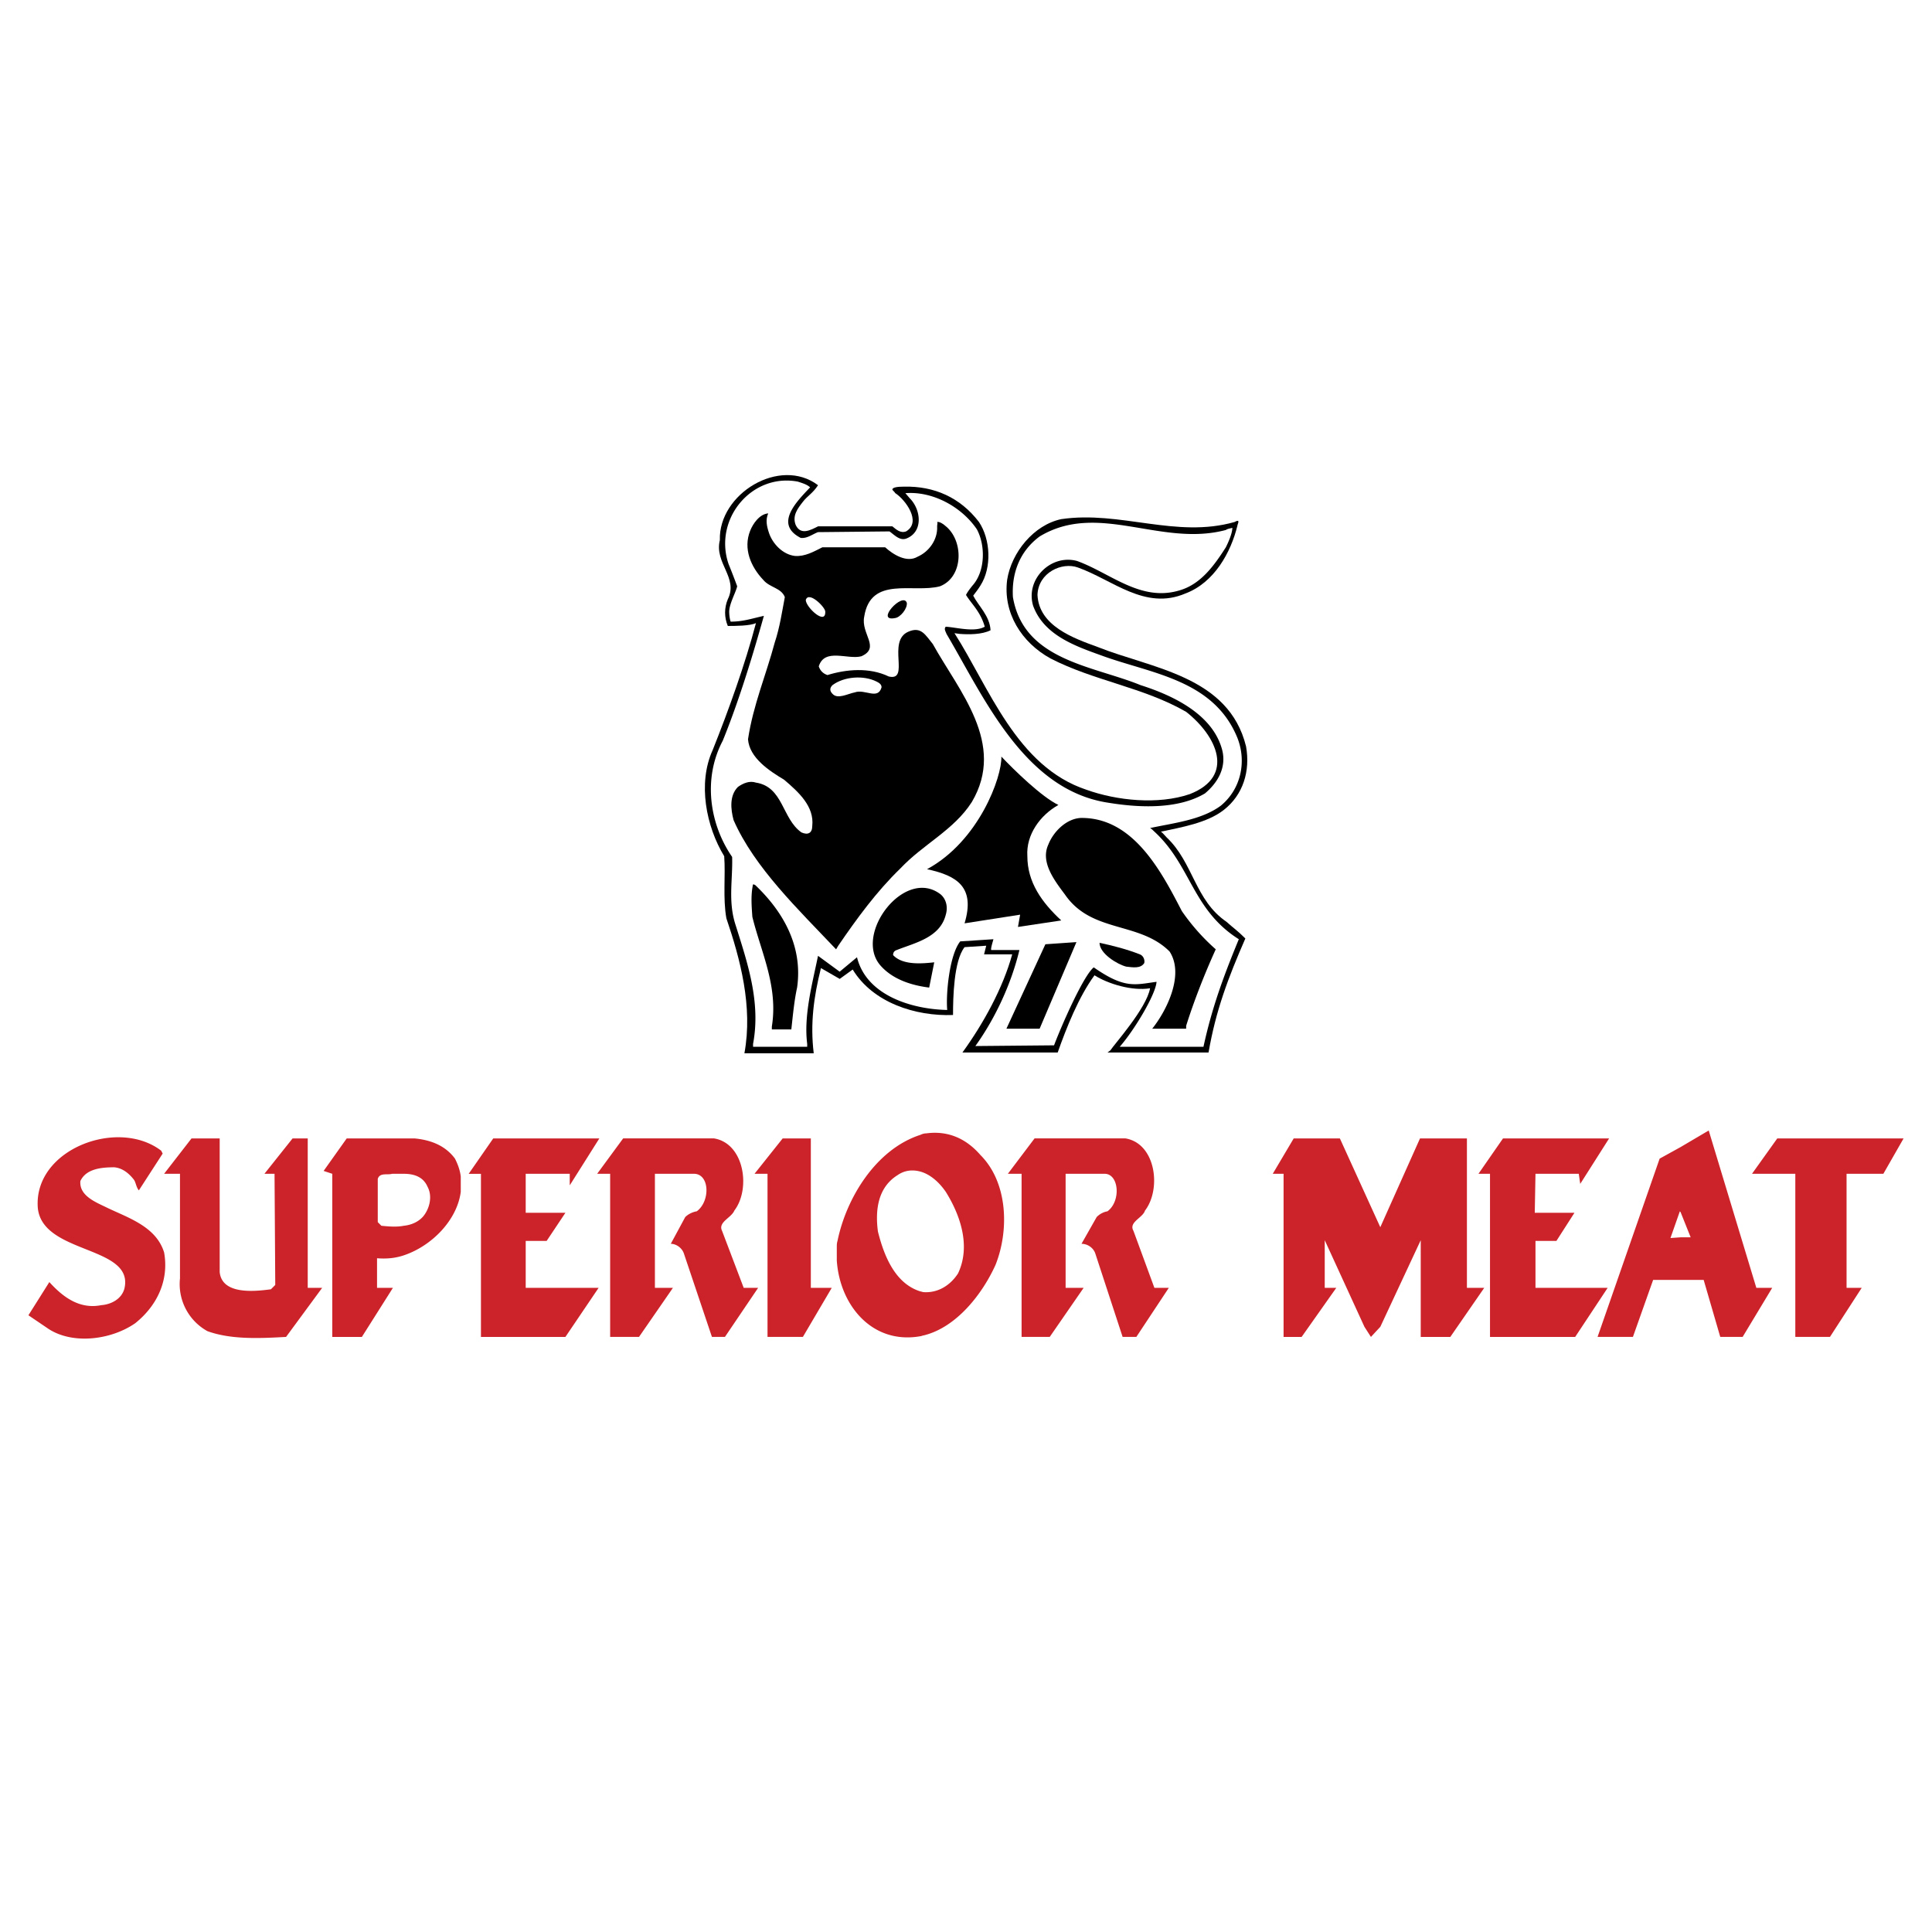 <svg xmlns="http://www.w3.org/2000/svg" width="2500" height="2500" viewBox="0 0 192.756 192.756"><g fill-rule="evenodd" clip-rule="evenodd"><path fill="#fff" d="M0 0h192.756v192.756H0V0z"/><path d="M80.104 50.066c-.504.648-1.081 1.368-.72 2.304.504 1.081 1.512.504 2.232.144h7.417c.36.288.792.72 1.368.504 1.584-.937-.072-3.169-1.08-3.817-.072-.144-.288-.288-.288-.36 0-.216.504-.288 1.152-.288 3.024-.072 5.617 1.08 7.489 3.528 1.152 1.729 1.297 4.537.145 6.337-.217.36-.504.721-.721 1.009.504 1.008 1.656 2.016 1.729 3.456-.863.432-2.16.432-3.096.36l-.504-.072c3.456 5.401 6.194 13.322 13.179 15.627 3.023 1.08 7.129 1.512 10.297.432 4.609-1.8 2.664-5.833-.359-8.209-4.248-2.449-9.217-3.097-13.539-5.329-2.879-1.584-4.752-4.537-4.32-7.849.432-2.737 2.664-5.473 5.4-6.049 5.906-.864 11.451 1.944 17.283.288.648-.36.289.216.289.36-.648 2.664-2.305 5.688-5.186 6.769-4.033 1.728-7.273-1.368-10.73-2.592-1.584-.576-3.959.504-4.031 2.736.143 3.097 3.6 4.32 5.977 5.185 5.4 2.161 13.105 2.881 14.834 9.938.432 2.448-.287 4.825-2.232 6.337-1.656 1.296-4.248 1.728-6.266 2.161.145.072.361.36.578.576 2.664 2.521 2.807 6.265 5.977 8.425.719.648 1.08.864 1.871 1.656-1.729 3.96-2.951 7.201-3.672 11.378h-10.082l.289-.217c.359-.576 3.6-4.176 3.959-6.193-1.799.289-4.176-.432-5.545-1.295-1.584 2.16-2.807 5.256-3.672 7.705h-9.505c2.087-2.881 4.033-6.41 4.968-9.794H98.18l.217-.864-2.161.144c-1.08 1.368-1.152 5.042-1.152 6.77-3.744.143-7.993-1.225-10.01-4.537l-1.296.936-1.872-1.08c-.72 2.881-1.08 5.545-.72 8.498H74.27c.864-4.682-.432-9.434-1.8-13.467-.36-2.017-.072-4.249-.216-6.193-1.8-2.953-2.664-7.273-1.152-10.586 1.584-3.96 3.24-8.569 4.32-12.674-.576.288-2.16.288-2.809.288-.36-.864-.36-1.8 0-2.665 1.081-2.161-1.368-3.601-.792-5.905-.144-4.609 5.977-8.354 9.794-5.473-.504.793-1.079 1.081-1.511 1.657z"/><path d="M80.824 48.626c-1.369 1.44-3.601 3.672-.937 5.041.648.072 1.152-.36 1.729-.576l7.129-.072c.504.36 1.008.936 1.656.72 1.729-.648 1.512-2.88.36-4.032l-.432-.504c2.736-.216 5.617 1.369 7.13 3.601.863 1.584.863 4.177-.434 5.617-.288.36-.503.648-.647.937.577.936 1.44 1.656 1.872 3.168-1.008.576-2.808.072-3.888 0-.216.216 0 .504.072.72 3.744 6.337 7.777 15.626 16.203 16.851 3.096.504 6.912.648 9.578-.936 1.295-1.08 2.16-2.592 1.727-4.321-.936-3.601-4.969-5.473-8.137-6.481-4.752-1.944-11.666-2.448-12.746-8.786-.145-2.448.721-4.609 2.664-6.049 5.834-3.528 12.098 1.08 18.58-.648.215-.144.432-.144.648-.216 0 .576-.434 1.513-.648 1.944-1.152 1.8-2.449 3.601-4.465 4.249-3.961 1.296-6.986-1.656-10.369-2.881-2.594-.72-5.186 1.801-4.393 4.465 1.078 2.953 4.248 4.033 6.84 4.969 4.896 1.8 11.162 2.376 13.539 8.209.936 2.376.359 5.113-1.656 6.769-1.945 1.44-4.754 1.729-7.059 2.232.145.072.217.144.361.288 3.744 3.385 3.816 7.849 8.496 10.802-1.512 3.673-2.664 6.769-3.527 10.73h-8.354c1.512-1.729 3.6-5.258 3.672-6.48-2.16.287-3.168.719-6.264-1.441-1.01.793-3.17 5.689-3.961 7.777l-7.85.072c2.016-2.809 3.6-6.266 4.393-9.578h-2.809c-.072-.144.145-.792.217-1.08l-3.313.216c-1.081 1.369-1.44 5.256-1.296 6.842-3.529-.072-8.065-1.441-9.001-5.258l-1.729 1.439-2.16-1.583c-.576 2.808-1.44 5.976-1.08 8.785v.289h-5.401v-.289c.792-4.176-.576-8.137-1.728-11.809-.792-2.376-.288-4.537-.36-6.841-2.232-3.241-2.953-7.777-.937-11.594 1.584-3.889 2.953-8.353 4.104-12.458-1.296.288-2.088.576-3.312.576-.072-.144-.144-.648-.144-.864-.072-.792.648-2.016.792-2.665a73.436 73.436 0 0 0-.864-2.232c-1.512-4.464 2.305-9.073 6.913-8.209.434.143.938.287 1.226.575z" fill="#fff"/><path d="M76.719 53.163c.36 1.081 1.368 2.161 2.592 2.305 1.008.072 1.873-.432 2.737-.864h6.265c.792.72 2.161 1.584 3.241.937 1.152-.504 2.016-1.729 1.944-3.025 0-.216.072-.288 0-.432.216-.072.648.216.792.36 1.873 1.44 1.873 5.113-.504 6.049-2.665.72-6.913-1.08-7.562 3.024-.36 1.729 1.656 3.097-.288 3.961-1.368.36-3.672-.864-4.248 1.008.144.432.432.72.864.864 1.873-.576 4.176-.792 6.121.144 2.16.504-.216-3.528 1.944-4.465 1.296-.576 1.728.36 2.448 1.225 2.592 4.68 7.345 9.938 3.889 15.771-1.801 2.809-4.825 4.176-7.13 6.625-2.376 2.304-4.32 4.969-6.192 7.705l-.216.36c-3.745-3.96-8.137-8.137-10.226-12.89-.289-1.08-.432-2.448.432-3.312.504-.36 1.152-.648 1.8-.432 2.736.432 2.593 3.601 4.537 4.969.648.288 1.08.072 1.08-.648.216-1.944-1.368-3.385-2.809-4.609-1.44-.864-3.456-2.161-3.601-4.033.504-3.385 1.8-6.409 2.665-9.649.504-1.513.72-3.024 1.008-4.537-.36-.936-1.512-.936-2.161-1.728-1.224-1.296-2.016-3.097-1.296-4.897.288-.72.936-1.656 1.8-1.729-.286.647-.142 1.295.074 1.943z"/><path d="M80.392 59.86c.288-.936 1.944.72 1.944 1.152.072 1.441-1.944-.432-1.944-1.152z" fill="#fff"/><path d="M89.321 61.66c-2.088.432.792-2.665 1.152-1.512.072.576-.648 1.44-1.152 1.512z"/><path d="M87.953 68.573c-.36 1.296-1.656.144-2.664.504-.721.144-1.729.72-2.233.144-.288-.289-.288-.577 0-.864 1.152-.864 3.097-1.008 4.393-.36.288.144.504.289.504.576z" fill="#fff"/><path d="M105.596 80.311c-1.801 1.009-3.24 2.953-3.096 5.113 0 2.592 1.439 4.608 3.383 6.409l-4.32.648.217-1.224-5.545.864c1.081-3.601-.72-4.753-3.744-5.401 5.184-2.809 7.489-9.218 7.417-11.234 1.295 1.369 4.031 4.033 5.688 4.825z"/><path d="M121.295 94.713c-1.08 2.376-2.162 5.113-2.953 7.634v.287h-3.385c1.441-1.801 3.24-5.4 1.729-7.705-3.025-3.025-7.777-1.801-10.441-5.689-1.08-1.44-2.449-3.241-1.656-4.969.504-1.296 1.801-2.592 3.24-2.664 5.256-.072 8.064 5.4 10.082 9.289a20.95 20.95 0 0 0 3.384 3.817zM79.527 98.531c-.288 1.295-.432 2.879-.576 4.176h-1.944v-.287c.648-4.033-1.08-7.418-1.944-10.947-.072-1.008-.144-1.944 0-2.88.072-.36 0-.432.288-.288 2.88 2.736 4.753 6.193 4.176 10.226zM93.858 89.241c.576.504.72 1.296.504 2.017-.576 2.304-3.097 2.808-4.897 3.528-.216.072-.36.216-.36.504.936 1.008 2.808.864 4.104.72l-.504 2.521c-1.729-.217-3.601-.793-4.825-2.162-2.808-3.095 2.377-9.937 5.978-7.128zM103.723 102.635h-3.313l3.889-8.426 3.097-.215-3.673 8.641z"/><path d="M113.732 95.218c.361.144.504.576.432.864-.359.576-1.15.432-1.799.359-.865-.215-2.664-1.295-2.664-2.376 1.367.289 2.737.648 4.031 1.153z"/><path d="M21.918 126.902c.216 2.305 3.528 1.945 5.113 1.729l.432-.432-.072-11.09h-1.008l2.808-3.529h1.512v14.908h1.44l-3.601 4.896c-2.592.143-5.473.287-7.849-.576a5.362 5.362 0 0 1-2.736-5.258v-10.441h-1.584l2.736-3.529h2.809v13.322zm153.312 1.586h1.584l-2.951 4.896h-2.232l-1.656-5.689h-5.041l-2.018 5.689h-3.527l6.193-17.787 2.088-1.152 2.809-1.656 4.751 15.699zm-7.56-5.041h1.008l-1.008-2.521-.072-.072-.936 2.664 1.008-.071zm-69.852-8.211c2.736 2.736 2.881 7.49 1.512 10.947-1.295 2.879-3.888 6.264-7.201 7.057-.072 0-.216.072-.288.072-4.825.863-8.065-3.098-8.354-7.562v-1.295c0-.217 0-.432.072-.648.864-4.248 3.816-9.146 8.281-10.586.144-.072.36-.145.576-.145 2.162-.287 3.962.504 5.402 2.16zm-5.977 13.612c.072 0 .216.072.36.072 1.368.072 2.592-.648 3.384-1.873 1.296-2.736.216-5.832-1.224-8.137-.648-.938-1.512-1.729-2.521-2.018-.792-.215-1.584-.143-2.305.361-1.944 1.225-2.232 3.457-1.944 5.617.577 2.304 1.658 5.185 4.25 5.978zm96.063-11.739h-3.672v11.379h1.512l-3.168 4.896h-3.457v-16.275h-4.32l2.521-3.529h12.602l-2.018 3.529zM80.896 128.488h2.088l-2.88 4.896h-3.529v-16.275h-1.296l2.808-3.529h2.809v14.908zm56.817-6.05l3.961-8.857h4.68v14.908h1.729l-3.385 4.896h-2.951v-9.65l-4.033 8.641-.936 1.01-.648-1.01-3.961-8.641v4.754h1.152l-3.457 4.896h-1.801V117.11h-1.08l2.09-3.529h4.607l4.033 8.857zm-121.484-7.344l-2.376 3.672c-.288-.359-.288-.793-.504-1.08-.504-.648-1.152-1.152-1.944-1.225-1.296 0-2.809.145-3.385 1.369-.144 1.512 1.656 2.16 2.665 2.664 2.088 1.008 4.896 1.873 5.689 4.465.504 2.809-.72 5.328-2.88 7.057-2.376 1.656-6.193 2.16-8.642.576l-2.017-1.367 2.088-3.312c1.369 1.512 3.025 2.736 5.185 2.303.937-.07 2.016-.576 2.305-1.656 1.008-4.32-8.209-3.385-8.642-8.064-.432-5.834 7.993-9.002 12.314-5.689l.144.287zm40.614 3.168v-1.152H52.45v3.889h3.961l-1.873 2.809H52.45v4.682h7.273l-3.312 4.896h-8.426v-16.275h-1.224l2.449-3.529h10.586l-2.953 4.68zm100.817-.145l-.145-1.008h-4.32l-.072 3.889h3.961l-1.801 2.809h-2.088v4.682h7.201l-3.24 4.896h-8.498V117.11h-1.152l2.449-3.529h10.586l-2.881 4.536zm-86.414-4.537c3.024.506 3.673 5.041 2.017 7.201-.288.721-1.656 1.152-1.224 2.018l2.16 5.689h1.44l-3.312 4.896H71.03l-2.809-8.354c-.216-.576-.792-.936-1.296-.936l1.44-2.666c.288-.287.72-.504 1.152-.576 1.368-1.008 1.296-3.744-.288-3.744H65.34v11.379h1.8l-3.385 4.896h-2.88v-16.275H59.58l2.592-3.529h9.074v.001zm41.047 0c3.023.506 3.6 5.041 1.943 7.201-.215.721-1.656 1.152-1.152 2.018l2.09 5.689h1.439l-3.24 4.896h-1.369l-2.736-8.354c-.215-.576-.791-.936-1.367-.936l1.512-2.666a1.99 1.99 0 0 1 1.08-.576c1.369-1.008 1.152-3.744-.287-3.744h-3.889v11.379h1.799l-3.383 4.896h-2.809v-16.275h-1.369l2.664-3.529h9.074v.001zm-66.899 2.018c.288.576.504 1.152.576 1.801v1.512c-.36 2.809-2.88 5.4-5.689 6.336-.864.289-1.728.361-2.664.289v2.953h1.584l-3.097 4.896h-2.952V117.11l-.864-.287 2.304-3.242h6.769c1.513.144 3.024.648 4.033 2.017zm-5.113 6.697c.72-.072 1.44-.361 1.944-.938.648-.791.936-2.016.432-2.951-.432-1.008-1.368-1.297-2.376-1.297h-1.152c-.504.145-1.224-.145-1.44.504v4.32l.36.361c.72.073 1.512.144 2.232.001z" fill="#cc2229"/></g></svg>